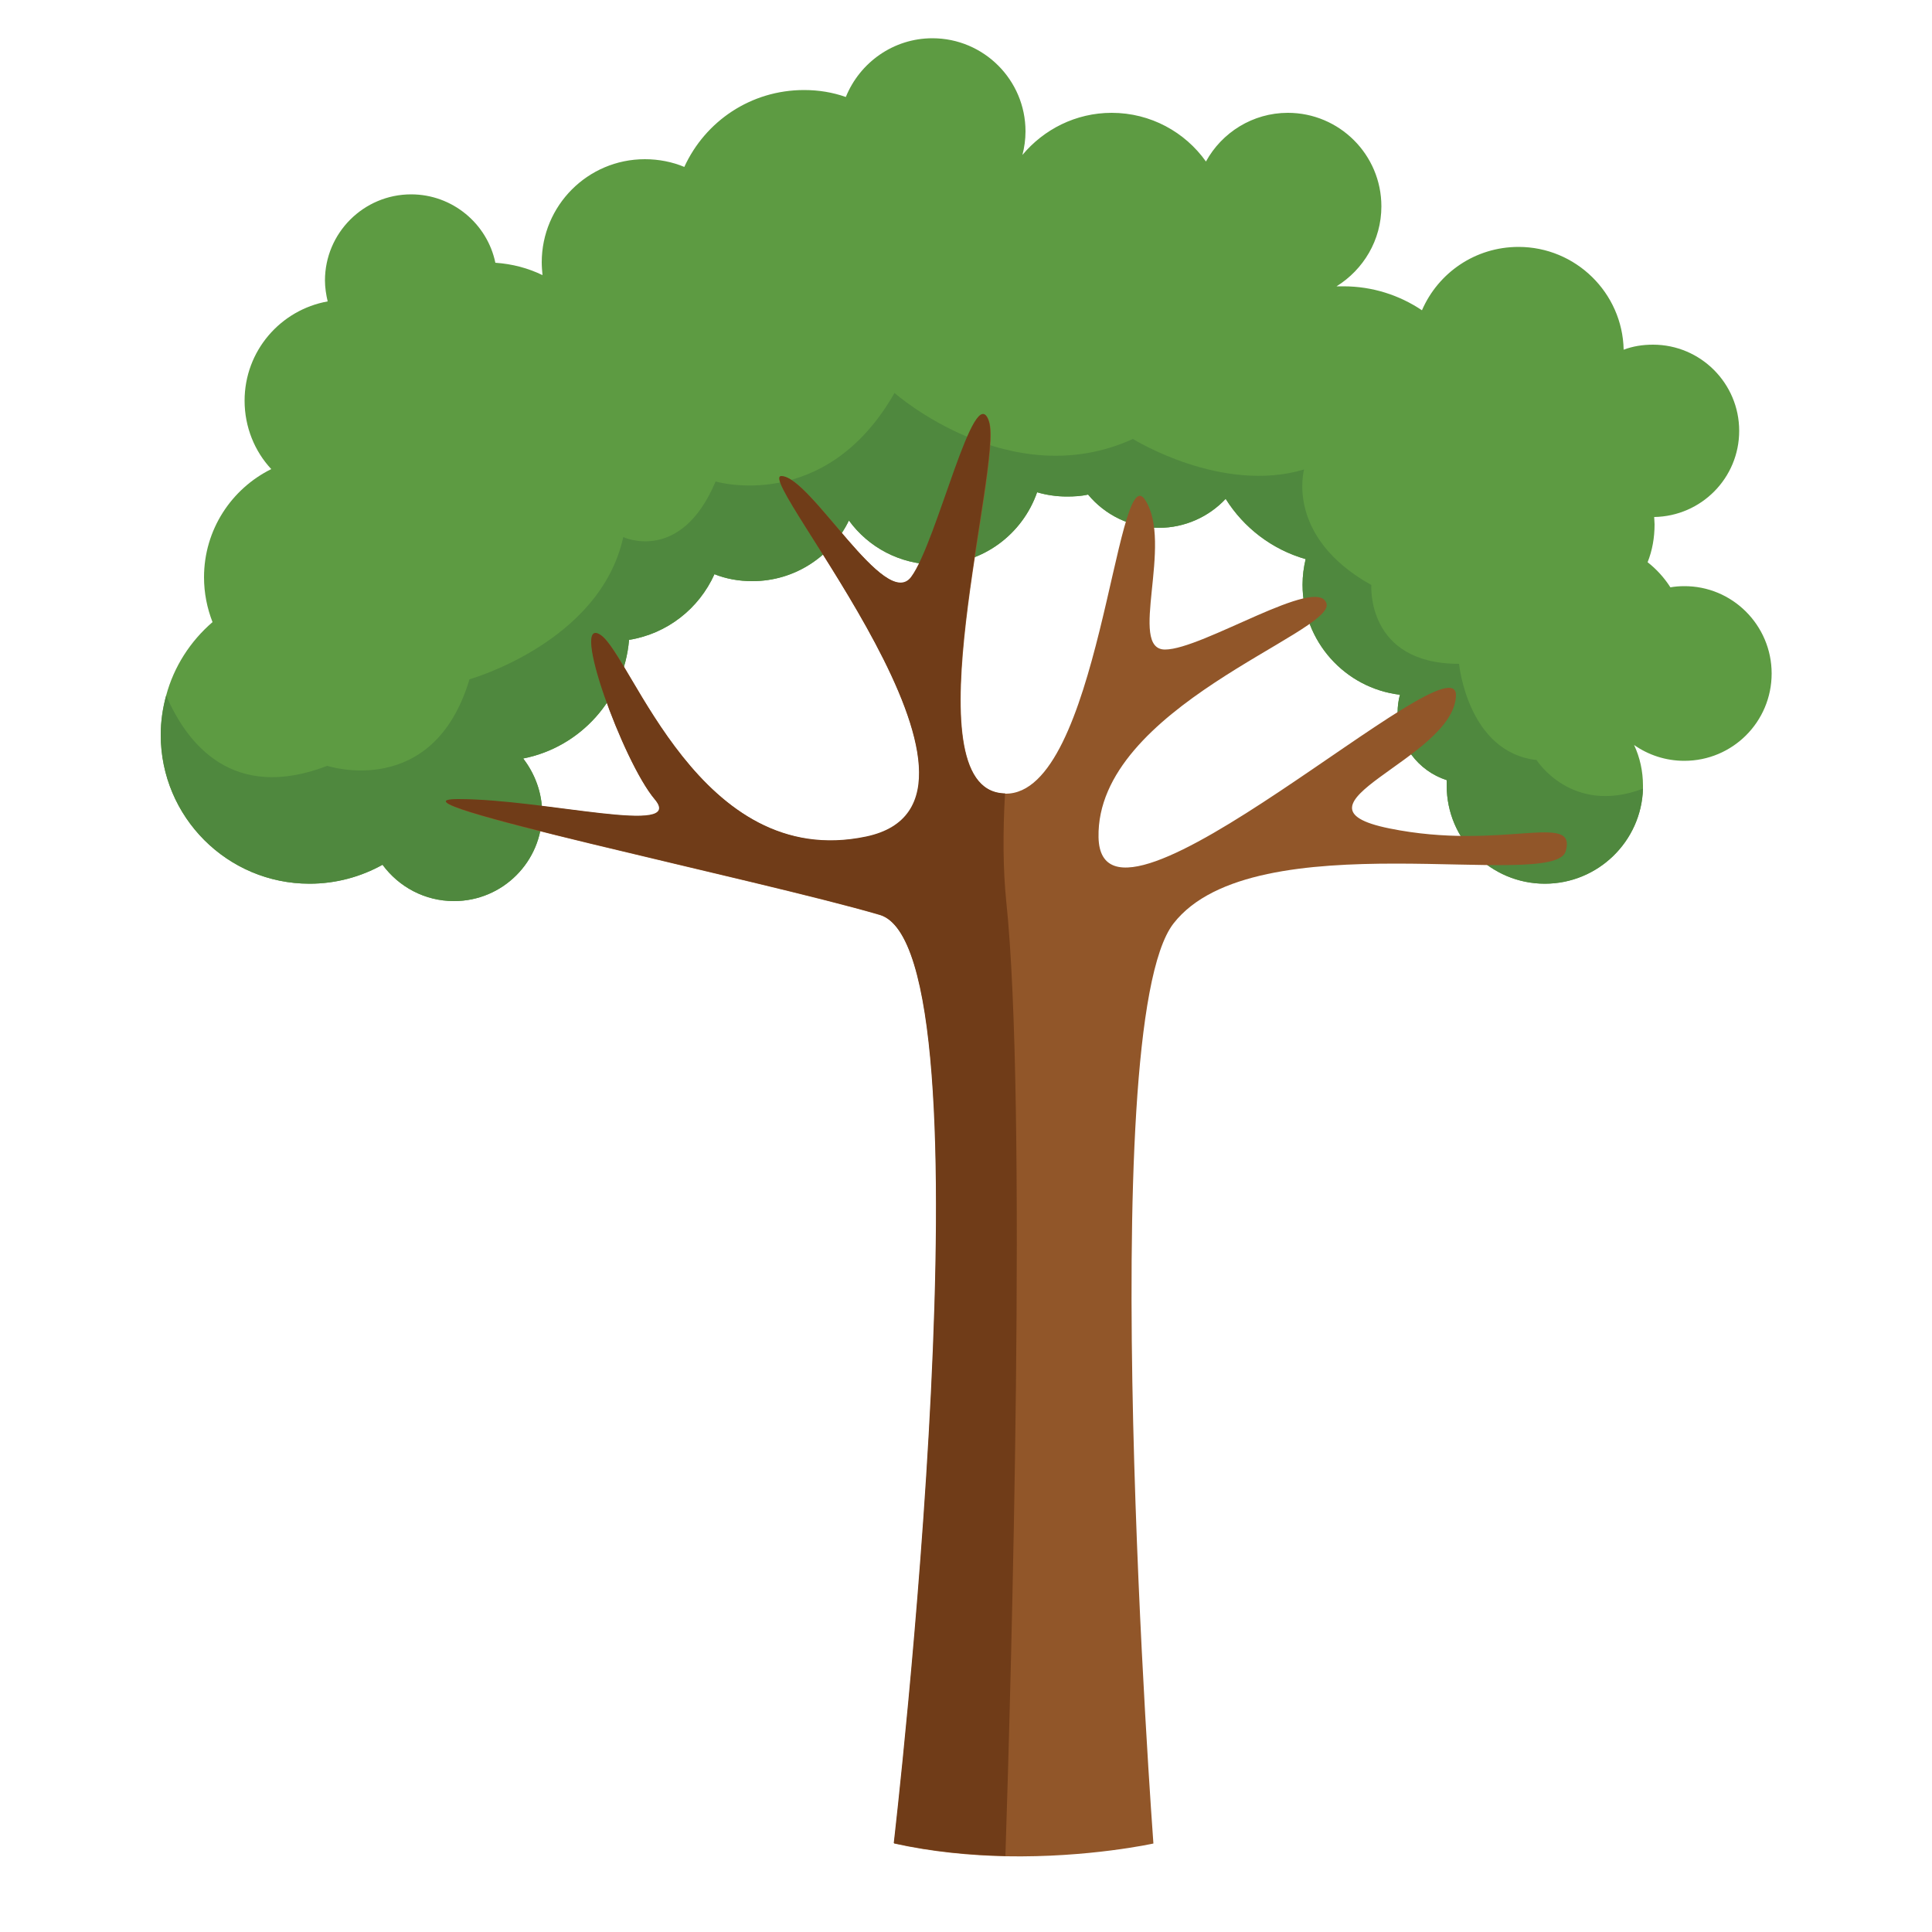 <svg xmlns="http://www.w3.org/2000/svg" xml:space="preserve" viewBox="0 0 500 500"><path fill="#5d9b42" d="M458.5 174.3c0 12.5-10.1 22.6-22.6 22.6-4.8 0-9.3-1.5-13-4.1 1.5 3.2 2.3 6.8 2.3 10.5v.8c-.4 13.6-11.6 24.6-25.4 24.6-14 0-25.4-11.4-25.4-25.4v-1.4c-7.4-2.4-12.7-9.3-12.7-17.5 0-1.6.2-3.1.6-4.6-14.2-1.7-25.2-13.8-25.2-28.5 0-2.3.3-4.5.8-6.6-8.7-2.5-16-8.1-20.7-15.6-4.3 4.6-10.5 7.5-17.3 7.5-7.4 0-14-3.4-18.3-8.6-1.8.4-3.6.5-5.5.5-2.7 0-5.3-.4-7.7-1.1-3.8 10.9-14.1 18.7-26.3 18.7-9.2 0-17.4-4.5-22.4-11.4-4.5 9.3-14 15.7-25 15.7-3.5 0-6.8-.6-9.8-1.8-4 8.9-12.2 15.4-22.1 17-1.3 15.3-12.6 27.8-27.4 30.7 3 3.9 4.9 8.8 4.9 14.1 0 12.6-10.2 22.8-22.8 22.8-7.6 0-14.3-3.7-18.5-9.4-5.6 3.1-12 4.9-18.9 4.9-21.3 0-38.5-17.3-38.5-38.5 0-3.5.5-6.9 1.4-10.2 2-7.5 6.3-14.1 12-19-1.4-3.6-2.2-7.5-2.2-11.6 0-12.3 7.1-22.9 17.4-28-4.3-4.6-6.9-10.9-6.9-17.7 0-12.9 9.3-23.5 21.5-25.7-.4-1.7-.7-3.6-.7-5.4 0-12.3 10-22.3 22.3-22.3 10.7 0 19.7 7.6 21.8 17.7 4.4.3 8.5 1.4 12.2 3.2-.1-1.1-.2-2.2-.2-3.3 0-14.7 11.9-26.7 26.7-26.7 3.6 0 7.1.7 10.2 2 5.4-11.8 17.2-19.9 31-19.9q5.7 0 10.8 1.8c3.6-8.9 12.3-15.2 22.4-15.2 13.3 0 24.1 10.8 24.1 24.1 0 2.1-.3 4.2-.8 6.1 5.5-6.6 13.8-10.9 23.1-10.9 10.1 0 19 5 24.4 12.6 4.1-7.5 12.1-12.6 21.2-12.6 13.3 0 24.2 10.8 24.2 24.2 0 8.8-4.7 16.4-11.6 20.7h1.8c7.5 0 14.5 2.3 20.3 6.2 4.2-9.7 13.8-16.4 25-16.4 14.8 0 26.9 11.9 27.2 26.6 2.4-.9 4.9-1.3 7.6-1.3 12.3 0 22.3 10 22.3 22.3 0 12.2-9.8 22.1-22 22.3 0 .6.1 1.2.1 1.9 0 3.5-.6 6.8-1.8 9.8 2.3 1.8 4.3 4 5.9 6.5 1.1-.2 2.3-.3 3.5-.3 12.5-.1 22.7 10.1 22.7 22.6"/><path fill="#4f883e" d="M425.2 204.1c-.4 13.6-11.6 24.6-25.4 24.6-14 0-25.4-11.4-25.4-25.4v-1.4c-7.4-2.4-12.7-9.3-12.7-17.5 0-1.6.2-3.1.6-4.6-14.2-1.7-25.2-13.8-25.2-28.5 0-2.3.3-4.5.8-6.6-8.7-2.5-16-8.1-20.7-15.6-4.3 4.6-10.5 7.5-17.3 7.5-7.4 0-14-3.4-18.3-8.6-1.8.4-3.6.5-5.5.5-2.7 0-5.3-.4-7.7-1.1-3.8 10.9-14.1 18.7-26.3 18.7-9.2 0-17.4-4.5-22.4-11.4-4.5 9.3-14 15.7-25 15.7-3.5 0-6.8-.6-9.8-1.8-4 8.9-12.2 15.4-22.1 17-1.3 15.3-12.6 27.8-27.4 30.7 3 3.9 4.9 8.8 4.9 14.1 0 12.6-10.2 22.8-22.8 22.8-7.6 0-14.3-3.7-18.5-9.4-5.6 3.1-12 4.9-18.9 4.9-21.3 0-38.5-17.3-38.5-38.5 0-3.5.5-6.9 1.4-10.2 5.4 12.5 17.2 27.6 41.7 18.2 0 0 27.4 9 36.8-22.4 0 0 33.8-9.5 39.8-36.8 0 0 14.9 7 23.9-14.4 0 0 28.4 8.5 46.3-22.9 0 0 29.9 26.4 61.7 11.9 0 0 22.9 14.3 44.3 7.9 0 0-5 17.4 17.4 29.9 0 0-1.4 20.4 22.7 20.4 0 0 2.2 22.9 20.1 24.9-.1 0 9.1 14.4 27.5 7.4"/><path fill="#915629" d="M405.2 220.3c-3 10.5-80.6-8.2-101.5 18.7s-5.2 238.1-5.2 238.1-16.7 3.7-38.2 3.3c-9.1-.2-19-1.1-28.9-3.3 0 0 26.9-231.4-3.7-240.3-30.6-9-131.4-29.9-109-29.9s59 9.7 50.8 0-22-47.8-14-42.5c8 5.2 25.6 61.2 68.7 52.2 43-9-29.3-93.3-21.9-93.3 7.5 0 26.9 35.1 33.6 26.1s16.4-51.5 20.1-40.3-20.9 94.8 3.7 96.3h.5c24.2.3 28.7-87.3 36.1-76.1 7.5 11.2-4.5 38.8 5.2 38.8s39.6-19.4 41.8-11.9-59.7 26.9-59 60.5 93.3-53 92.5-36.6c-.7 16.4-46.3 28.4-17.2 34.3s48.6-4.5 45.6 5.9"/><path fill="#703c18" d="M260.2 480.3c-9.1-.2-19-1.1-28.9-3.3 0 0 26.9-231.4-3.7-240.3-30.6-9-131.4-29.9-109-29.9s59 9.7 50.8 0-22-47.8-14-42.5c8 5.2 25.6 61.2 68.7 52.2 43-9-29.3-93.3-21.9-93.3 7.5 0 26.9 35.1 33.6 26.1s16.4-51.5 20.1-40.3-20.9 94.8 3.7 96.3h.5c-.6 10.4-.5 19.9.3 27.8 5.5 52 1.3 201-.2 247.2"/></svg>